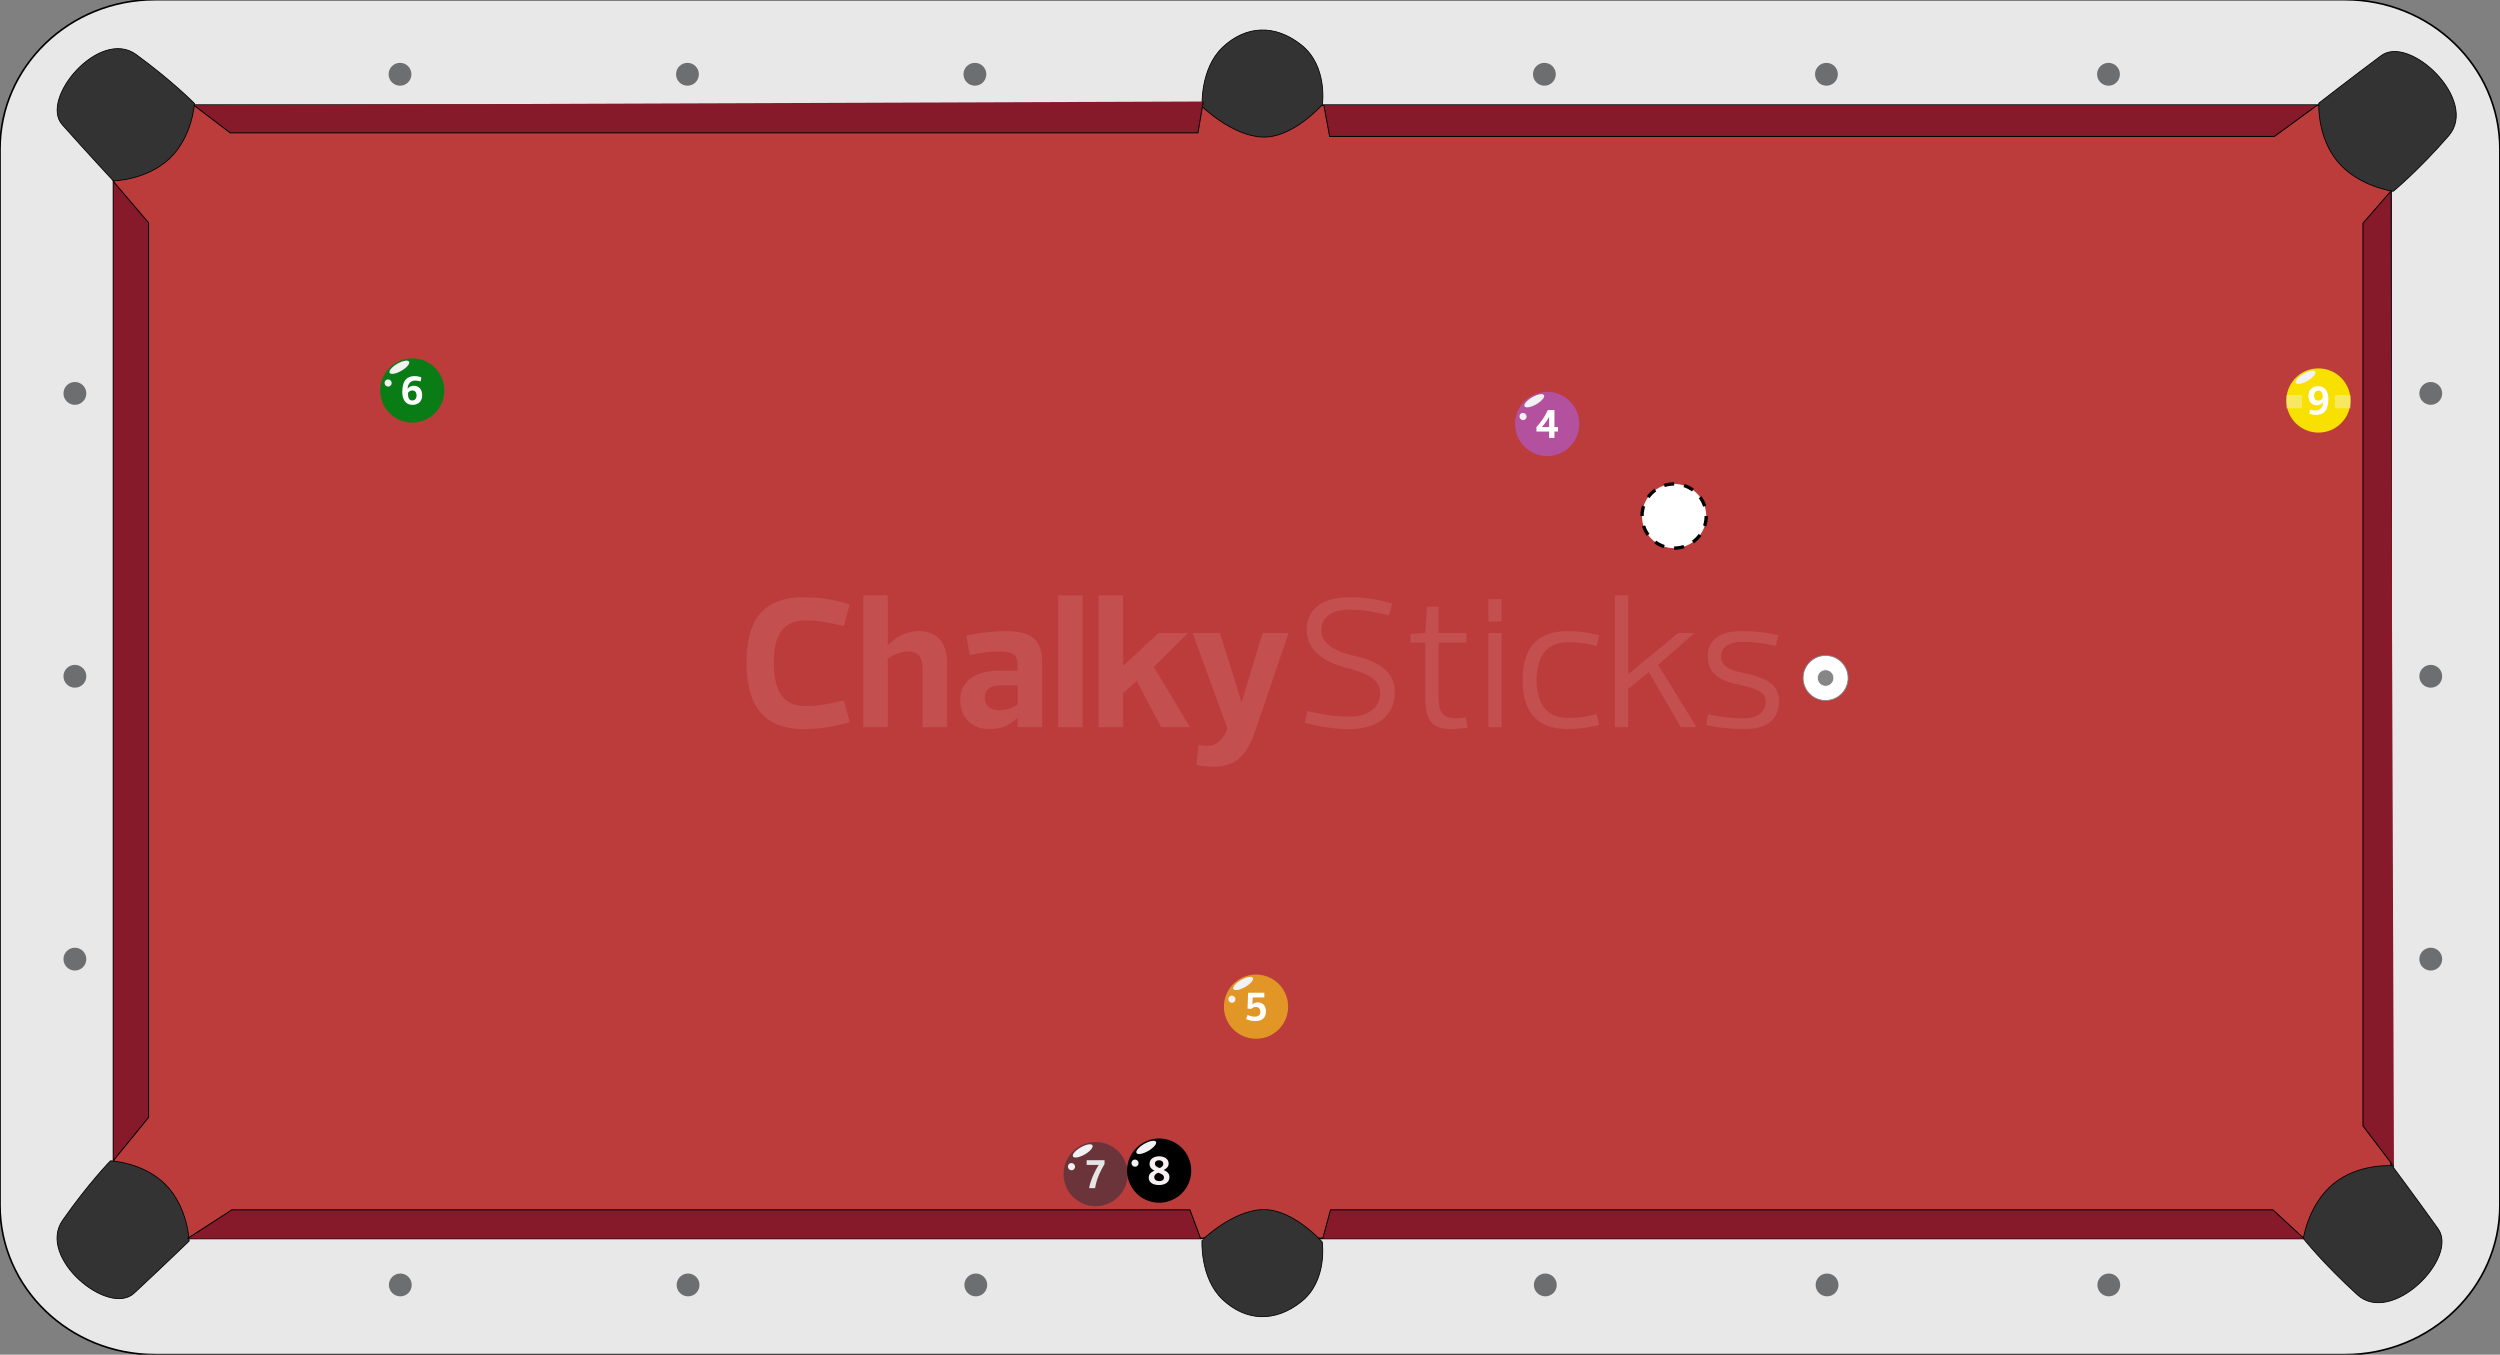 <?xml version="1.0" encoding="utf-8"?><svg version="1.1" preserveAspectRatio="xMidYMid meet" xmlns="http://www.w3.org/2000/svg" xmlns:xlink="http://www.w3.org/1999/xlink" x="0px" y="0px" width="746.5px" height="404.5px" viewBox="0 0 746.5 404.5" enable-background="new 0 0 746.5 404.5" xml:space="preserve"><rect x="0" y="0" width="746.5" height="404.5" fill="#808080" stroke="none"/><defs><style xmlns="http://www.w3.org/2000/svg">* { font-family: "Helvetica, Arial"; }</style><marker id="undefined" viewBox="0 0 15 15" refX="0" refY="5" fill="#000000" markerUnits="strokeWidth" markerWidth="14" markerHeight="13" orient="auto"><path d="M 0 0 L 10 5 L 0 10 z"></path></marker><marker id="arrow-generic" viewBox="0 0 15 15" refX="0" refY="5" fill="#000000" markerUnits="strokeWidth" markerWidth="14" markerHeight="13" orient="auto"><path d="M 0 0 L 10 5 L 0 10 z"></path></marker><marker id="arrow-black" viewBox="0 0 15 15" refX="0" refY="5" fill="#000000" markerUnits="strokeWidth" markerWidth="14" markerHeight="13" orient="auto"><path d="M 0 0 L 10 5 L 0 10 z"></path></marker><marker id="arrow-1" viewBox="0 0 15 15" refX="0" refY="5" fill="#F8E100" markerUnits="strokeWidth" markerWidth="14" markerHeight="13" orient="auto"><path d="M 0 0 L 10 5 L 0 10 z"></path></marker><marker id="arrow-2" viewBox="0 0 15 15" refX="0" refY="5" fill="#3A4ABA" markerUnits="strokeWidth" markerWidth="14" markerHeight="13" orient="auto"><path d="M 0 0 L 10 5 L 0 10 z"></path></marker><marker id="arrow-3" viewBox="0 0 15 15" refX="0" refY="5" fill="#ED2726" markerUnits="strokeWidth" markerWidth="14" markerHeight="13" orient="auto"><path d="M 0 0 L 10 5 L 0 10 z"></path></marker><marker id="arrow-4" viewBox="0 0 15 15" refX="0" refY="5" fill="#B4519E" markerUnits="strokeWidth" markerWidth="14" markerHeight="13" orient="auto"><path d="M 0 0 L 10 5 L 0 10 z"></path></marker><marker id="arrow-5" viewBox="0 0 15 15" refX="0" refY="5" fill="#E29626" markerUnits="strokeWidth" markerWidth="14" markerHeight="13" orient="auto"><path d="M 0 0 L 10 5 L 0 10 z"></path></marker><marker id="arrow-6" viewBox="0 0 15 15" refX="0" refY="5" fill="#097C16" markerUnits="strokeWidth" markerWidth="14" markerHeight="13" orient="auto"><path d="M 0 0 L 10 5 L 0 10 z"></path></marker><marker id="arrow-7" viewBox="0 0 15 15" refX="0" refY="5" fill="#6B343A" markerUnits="strokeWidth" markerWidth="14" markerHeight="13" orient="auto"><path d="M 0 0 L 10 5 L 0 10 z"></path></marker><marker id="arrow-8" viewBox="0 0 15 15" refX="0" refY="5" fill="#000000" markerUnits="strokeWidth" markerWidth="14" markerHeight="13" orient="auto"><path d="M 0 0 L 10 5 L 0 10 z"></path></marker><marker id="arrow-9" viewBox="0 0 15 15" refX="0" refY="5" fill="#F8E100" markerUnits="strokeWidth" markerWidth="14" markerHeight="13" orient="auto"><path d="M 0 0 L 10 5 L 0 10 z"></path></marker><marker id="arrow-10" viewBox="0 0 15 15" refX="0" refY="5" fill="#3A4ABA" markerUnits="strokeWidth" markerWidth="14" markerHeight="13" orient="auto"><path d="M 0 0 L 10 5 L 0 10 z"></path></marker><marker id="arrow-11" viewBox="0 0 15 15" refX="0" refY="5" fill="#ED2726" markerUnits="strokeWidth" markerWidth="14" markerHeight="13" orient="auto"><path d="M 0 0 L 10 5 L 0 10 z"></path></marker><marker id="arrow-12" viewBox="0 0 15 15" refX="0" refY="5" fill="#B4519E" markerUnits="strokeWidth" markerWidth="14" markerHeight="13" orient="auto"><path d="M 0 0 L 10 5 L 0 10 z"></path></marker><marker id="arrow-13" viewBox="0 0 15 15" refX="0" refY="5" fill="#E29626" markerUnits="strokeWidth" markerWidth="14" markerHeight="13" orient="auto"><path d="M 0 0 L 10 5 L 0 10 z"></path></marker><marker id="arrow-14" viewBox="0 0 15 15" refX="0" refY="5" fill="#097C16" markerUnits="strokeWidth" markerWidth="14" markerHeight="13" orient="auto"><path d="M 0 0 L 10 5 L 0 10 z"></path></marker><marker id="arrow-15" viewBox="0 0 15 15" refX="0" refY="5" fill="#6B343A" markerUnits="strokeWidth" markerWidth="14" markerHeight="13" orient="auto"><path d="M 0 0 L 10 5 L 0 10 z"></path></marker></defs>
<path fill="#E8E8E8" stroke="#000000" stroke-width="0.5" stroke-miterlimit="10" d="M0,44.54C0,19.883,20.713-0.103,46.267-0.103
	h653.924c25.553,0,46.271,19.986,46.271,44.642V359.85c0,24.654-20.721,44.641-46.271,44.641H46.267
	C20.713,404.491,0,384.504,0,359.85V44.54L0,44.54z"/>
<rect x="33.905" y="31.398" fill="#BC3C3C" stroke="#000000" stroke-width="0.5" stroke-miterlimit="10" width="680.06" height="338.396"/>
<path fill="#333333" stroke="#000000" stroke-width="0.25" stroke-miterlimit="10" d="M714.275,348.084
	c0,0,7.563,10.155,13.746,18.836c6.175,8.681-13.866,28.987-24.118,19.686c-10.238-9.31-16.124-16.801-16.124-16.801
	s1.533-10.313,9.058-16.398C704.352,347.319,714.275,348.084,714.275,348.084z"/>
<path fill="#333333" stroke="#000000" stroke-width="0.25" stroke-miterlimit="10" d="M692.398,30.802
	c0,0,10.038-7.805,18.622-14.187c8.579-6.383,29.272,13.463,20.139,23.947c-9.138,10.498-16.534,16.554-16.534,16.554
	s-10.363-1.359-16.59-8.831C691.81,40.823,692.398,30.802,692.398,30.802z"/>
<path fill="#333333" stroke="#000000" stroke-width="0.25" stroke-miterlimit="10" d="M33.842,54.007c0,0-8.376-9.031-15.247-16.771
	c-6.88-7.733,11.109-28.925,22.058-20.951c10.937,7.981,17.415,14.616,17.415,14.616s-0.588,9.979-7.463,16.466
	C43.713,53.854,33.842,54.007,33.842,54.007z"/>
<path fill="#333333" stroke="#000000" stroke-width="0.25" stroke-miterlimit="10" d="M56.481,370.564c0,0-8.872,8.57-16.479,15.61
	c-7.608,7.037-29.069-10.664-21.3-21.8c7.779-11.133,14.285-17.751,14.285-17.751s9.985,0.429,16.571,7.226
	C56.164,360.656,56.481,370.564,56.481,370.564z"/>
<path fill="#333333" stroke="#000000" stroke-width="0.25" stroke-miterlimit="10" d="M358.946,31.796
	c0,0-0.649-11.306,6.174-17.721s15.542-6.988,23.491-0.632s6.243,17.817,6.243,17.817s-8.837,10.052-17.929,9.67
	C367.84,40.553,358.946,31.796,358.946,31.796z"/>
<path fill="#333333" stroke="#000000" stroke-width="0.25" stroke-miterlimit="10" d="M376.891,361.194
	c9.092-0.382,17.929,9.671,17.929,9.671s1.706,11.461-6.243,17.816s-16.667,5.783-23.491-0.632
	c-6.823-6.415-6.174-17.721-6.174-17.721S367.806,361.572,376.891,361.194z"/>
<polyline fill="#871A2A" stroke="#000000" stroke-width="0.3" stroke-miterlimit="10" points="713.796,57.225 705.587,66.639 
	705.587,336.208 714.833,348.391 "/>
<polyline fill="#871A2A" stroke="#000000" stroke-width="0.3" stroke-miterlimit="10" points="691.934,31.398 679.124,40.75 
	397.038,40.75 395.295,31.398 "/>
<polyline fill="#871A2A" stroke="#000000" stroke-width="0.3" stroke-miterlimit="10" points="359.295,30.312 357.714,39.663 
	68.72,39.663 68.72,39.663 57.855,31.399 "/>
<polyline fill="#871A2A" stroke="#000000" stroke-width="0.3" stroke-miterlimit="10" points="33.905,54.261 44.373,66.521 
	44.373,333.655 33.905,346.476 "/>
<polyline fill="#871A2A" stroke="#000000" stroke-width="0.3" stroke-miterlimit="10" points="55.933,369.857 69.203,361.263 
	355.319,361.263 358.512,369.857 "/>
<polyline fill="#871A2A" stroke="#000000" stroke-width="0.3" stroke-miterlimit="10" points="394.968,369.857 397.285,361.263 
	678.698,361.263 688.008,369.857 "/>
<path id="spot18_1_" fill="#6D6E70" d="M722.416,117.476c0-1.887,1.527-3.412,3.41-3.412c1.881,0,3.408,1.523,3.408,3.412
	c0,1.881-1.527,3.406-3.408,3.406C723.943,120.882,722.416,119.354,722.416,117.476z"/>
<path id="spot17_1_" fill="#6D6E70" d="M722.416,201.933c0-1.881,1.527-3.407,3.41-3.407c1.881,0,3.408,1.526,3.408,3.407
	c0,1.887-1.527,3.41-3.408,3.41C723.943,205.343,722.416,203.818,722.416,201.933z"/>
<circle id="spot16_1_" fill="#6D6E70" cx="725.824" cy="286.395" r="3.409"/>
<path id="spot15_1_" fill="#6D6E70" d="M626.283,383.679c0-1.881,1.523-3.404,3.408-3.404c1.883,0,3.402,1.523,3.402,3.404
	c0,1.891-1.52,3.41-3.402,3.41C627.806,387.089,626.283,385.566,626.283,383.679z"/>
<path id="spot14_1_" fill="#6D6E70" d="M542.15,383.679c0-1.881,1.527-3.404,3.41-3.404c1.881,0,3.406,1.523,3.406,3.404
	c0,1.891-1.523,3.41-3.406,3.41S542.15,385.566,542.15,383.679z"/>
<path id="spot13_1_" fill="#6D6E70" d="M458.017,383.679c0-1.881,1.527-3.404,3.416-3.404c1.879,0,3.406,1.523,3.406,3.404
	c0,1.891-1.527,3.41-3.406,3.41C459.546,387.089,458.017,385.566,458.017,383.679z"/>
<path id="spot12_1_" fill="#6D6E70" d="M287.968,383.679c0-1.881,1.527-3.404,3.414-3.404c1.875,0,3.402,1.523,3.402,3.404
	c0,1.891-1.527,3.41-3.402,3.41C289.494,387.089,287.968,385.566,287.968,383.679z"/>
<path id="spot11_1_" fill="#6D6E70" d="M202.047,383.679c0-1.881,1.528-3.404,3.414-3.404c1.875,0,3.402,1.523,3.402,3.404
	c0,1.891-1.527,3.41-3.402,3.41C203.574,387.089,202.047,385.566,202.047,383.679z"/>
<path id="spot10_1_" fill="#6D6E70" d="M116.126,383.679c0-1.881,1.526-3.404,3.413-3.404c1.875,0,3.402,1.523,3.402,3.404
	c0,1.891-1.527,3.41-3.402,3.41C117.655,387.089,116.126,385.566,116.126,383.679z"/>
<path id="spot9_1_" fill="#6D6E70" d="M18.951,286.392c0-1.879,1.528-3.405,3.414-3.405c1.881,0,3.408,1.526,3.408,3.405
	c0,1.886-1.527,3.412-3.408,3.412C20.479,289.804,18.951,288.276,18.951,286.392z"/>
<path id="spot8_1_" fill="#6D6E70" d="M18.951,201.933c0-1.881,1.528-3.407,3.414-3.407c1.881,0,3.408,1.526,3.408,3.407
	c0,1.887-1.527,3.41-3.408,3.41C20.479,205.343,18.951,203.818,18.951,201.933z"/>
<path id="spot7_1_" fill="#6D6E70" d="M18.951,117.476c0-1.887,1.528-3.414,3.414-3.414c1.881,0,3.408,1.525,3.408,3.414
	c0,1.879-1.527,3.406-3.408,3.406C20.479,120.882,18.951,119.354,18.951,117.476z"/>
<path id="spot6_1_" fill="#6D6E70" d="M116.036,22.178c0-1.887,1.526-3.414,3.413-3.414c1.875,0,3.402,1.527,3.402,3.414
	c0,1.884-1.527,3.41-3.402,3.41C117.564,25.589,116.036,24.062,116.036,22.178z"/>
<path id="spot5_1_" fill="#6D6E70" d="M201.866,22.178c0-1.887,1.528-3.414,3.414-3.414c1.875,0,3.402,1.527,3.402,3.414
	c0,1.884-1.527,3.41-3.402,3.41C203.393,25.589,201.866,24.062,201.866,22.178z"/>
<path id="spot4_1_" fill="#6D6E70" d="M287.696,22.178c0-1.887,1.527-3.414,3.414-3.414c1.875,0,3.402,1.527,3.402,3.414
	c0,1.884-1.527,3.41-3.402,3.41C289.222,25.589,287.696,24.062,287.696,22.178z"/>
<path id="spot3_1_" fill="#6D6E70" d="M457.748,22.178c0-1.887,1.525-3.414,3.412-3.414c1.883,0,3.404,1.527,3.404,3.414
	c0,1.884-1.521,3.41-3.404,3.41C459.275,25.589,457.748,24.062,457.748,22.178z"/>
<circle id="spot2_1_" fill="#6D6E70" cx="545.376" cy="22.178" r="3.409"/>
<ellipse id="spot1_1_" fill="#6D6E70" cx="629.597" cy="22.178" rx="3.406" ry="3.414"/>
<ellipse id="spot1_2_" fill="#333333" cx="713.82" cy="370.857" rx="3.404" ry="3.414"/>
<ellipse id="spot1_3_" fill="#333333" cx="713.82" cy="33.01" rx="3.404" ry="3.414"/>
<ellipse id="spot1_4_" fill="#333333" cx="376.936" cy="29.01" rx="3.403" ry="3.414"/>
<ellipse id="spot1_5_" fill="#333333" cx="33.613" cy="33.01" rx="3.405" ry="3.414"/>
<ellipse id="spot1_6_" fill="#333333" cx="33.613" cy="370.856" rx="3.405" ry="3.413"/>
<ellipse id="spot1_7_" fill="#333333" cx="377.296" cy="370.856" rx="3.406" ry="3.413"/>
<circle id="outerdot_1_" fill="#FFFFFF" stroke="#818282" stroke-width="0.25" stroke-miterlimit="10" cx="545.123" cy="202.446" r="6.725"/>
<path id="innerdot_1_" fill="#868686" stroke="#FFFFFF" stroke-width="0.25" stroke-miterlimit="10" d="M542.654,202.446
	c0-1.358,1.104-2.464,2.467-2.464c1.357,0,2.467,1.104,2.467,2.464c0,1.356-1.104,2.468-2.467,2.468
	C543.759,204.914,542.654,203.805,542.654,202.446z"/>
<g opacity="0.1">
	<path fill="#FFFFFF" d="M239.941,178.332c4.555,0,8.547,0.562,13.776,2.137l-1.743,6.466c-6.016-1.406-8.434-1.687-11.414-1.687
		c-7.085,0-9.503,4.892-9.503,12.483c0,8.153,2.418,13.101,9.503,13.101c2.98,0,5.398-0.281,11.414-1.687l1.743,6.466
		c-5.229,1.519-9.221,2.081-13.776,2.081c-13.438,0-17.037-8.997-17.037-19.961C222.904,186.935,226.502,178.332,239.941,178.332z"
		/>
	<path fill="#FFFFFF" d="M265.075,217.129h-7.31v-39.36h7.31v14.9h0.112c2.418-2.586,5.51-4.217,9.166-4.217
		c5.623,0,8.434,3.655,8.434,9.447v19.23h-7.31v-17.543c0-3.261-1.237-5.061-4.499-5.061c-2.305,0-4.498,1.237-5.904,2.137V217.129z
		"/>
	<path fill="#FFFFFF" d="M289.591,195.594l-1.068-5.848c3.992-0.787,8.209-1.293,11.583-1.293c7.141,0,11.077,1.855,11.077,9.447
		v19.23h-7.31v-2.812c-0.056,0-0.056,0-0.112,0c-2.418,2.475-4.78,3.374-8.322,3.374c-5.623,0-8.715-3.768-8.715-8.659
		c0-6.86,6.298-8.772,11.808-8.772h5.342v-1.968c0-2.868-1.799-3.768-5.454-3.768C296.169,194.525,293.639,194.75,289.591,195.594z
		 M303.873,204.647h-4.892c-3.317,0-4.948,1.181-4.948,3.767c0,2.475,1.968,3.655,4.386,3.655c2.305,0,4.442-0.956,5.454-1.743
		V204.647z"/>
	<path fill="#FFFFFF" d="M315.962,177.77h7.31v39.36h-7.31V177.77z"/>
	<path fill="#FFFFFF" d="M335.361,198.855l10.571-9.84h8.828l-10.234,10.121l10.796,17.993h-8.603l-7.31-13.832l-4.048,3.711v10.121
		h-7.31v-39.36h7.31V198.855z"/>
	<path fill="#FFFFFF" d="M356.109,189.015h8.153l6.41,20.523h0.113l6.241-20.523h7.76l-9.952,29.126
		c-2.7,8.041-6.298,10.796-12.54,10.796c-1.518,0-3.599-0.168-5.061-0.506l0.675-6.017c0.843,0.169,2.081,0.281,2.699,0.281
		c2.699,0,4.836-2.08,5.904-5.173L356.109,189.015z"/>
	<path fill="#FFFFFF" d="M389.621,215.78l0.731-3.486c5.735,1.406,9.559,1.688,12.707,1.688c6.467,0,9.054-3.543,9.054-6.916
		c0-5.173-5.961-6.523-9.896-7.591c-6.017-1.518-12.033-4.835-12.033-11.302c0-7.085,5.679-9.84,12.876-9.84
		c4.161,0,8.098,0.562,12.652,1.912l-0.956,3.486c-5.735-1.406-8.547-1.687-11.696-1.687c-6.466,0-8.49,2.98-8.49,6.242
		c0,4.948,6.354,6.748,10.402,7.703c6.017,1.35,11.527,4.161,11.527,10.74c0,7.31-5.735,10.965-13.439,10.965
		C398.899,217.692,394.175,217.129,389.621,215.78z"/>
	<path fill="#FFFFFF" d="M425.607,191.883h-4.441v-2.586l4.441-0.281l0.507-7.872h3.43v7.872h8.321v2.868h-8.321v16.363
		c0,4.104,1.124,6.241,5.116,6.241c0.9,0,1.8-0.057,3.093-0.281l0.394,3.093c-1.462,0.225-3.486,0.394-4.723,0.394
		c-5.454,0-7.816-2.249-7.816-8.828V191.883z"/>
	<path fill="#FFFFFF" d="M448.38,178.894v6.691h-3.937v-6.691H448.38z M448.38,189.015v28.114h-3.937v-28.114H448.38z"/>
	<path fill="#FFFFFF" d="M468.116,188.453c3.485,0,6.017,0.394,9.39,1.237l-0.73,3.205c-4.386-1.125-6.748-1.125-8.659-1.125
		c-6.691,0-9.278,4.835-9.278,11.301c0,6.467,2.587,11.303,9.278,11.303c1.911,0,4.273,0,8.659-1.125l0.73,3.205
		c-3.373,0.844-5.904,1.237-9.39,1.237c-9.953,0-13.439-5.96-13.439-14.62C454.676,194.413,458.163,188.453,468.116,188.453z"/>
	<path fill="#FFFFFF" d="M486.166,201.329l14.957-12.314h4.892l-10.908,9.502l11.471,18.612h-4.667l-9.56-16.419l-6.185,5.005
		v11.414h-3.937v-39.36h3.937V201.329z"/>
	<path fill="#FFFFFF" d="M521.139,217.692c-4.273,0-8.378-0.394-11.751-1.237l0.73-3.205c4.442,1.125,8.716,1.237,10.571,1.237
		c6.017,0,6.578-3.768,6.578-4.892c0-2.081-1.236-3.768-7.084-4.948c-5.735-1.068-10.234-2.924-10.234-8.604
		c0-5.004,3.543-7.591,10.065-7.591c4.273,0,7.591,0.394,10.965,1.237l-0.731,3.205c-4.442-1.125-8.153-1.237-10.009-1.237
		c-5.904,0-6.354,3.317-6.354,4.273c0,2.081,0.956,3.88,6.747,5.061c6.186,1.293,10.571,2.98,10.571,8.378
		C531.205,214.711,527.662,217.692,521.139,217.692z"/>
</g>
<g transform="translate(317.567,341)">
<path fill="#6B343A" d="M19.176,9.59c0,5.298-4.293,9.587-9.582,9.587C4.288,19.178,0,14.888,0,9.59S4.288,0,9.594,0
	C14.882,0,19.176,4.293,19.176,9.59z"/>
<g>
	<path fill="#E5E5E4" d="M10.518,6.845H6.911V5.434h5.336v1.141c-1.156,2.009-2.33,4.191-2.821,7.195H7.647
		c0.372-2.183,1.581-4.964,2.869-6.901V6.845H10.518z"/>
</g>
<path fill="#F2F2F2" d="M8.643,0.99c0.334,0.581-0.697,1.8-2.302,2.724C4.734,4.64,3.164,4.918,2.829,4.338
	C2.495,3.757,3.524,2.539,5.131,1.613C6.736,0.689,8.308,0.41,8.643,0.99z"/>
<path fill="#F2F2F2" d="M3.295,6.837c0.298,0.519,0.13,1.174-0.376,1.466C2.414,8.594,1.762,8.41,1.464,7.892
	C1.165,7.373,1.333,6.717,1.839,6.426C2.345,6.135,2.997,6.319,3.295,6.837z"/>
</g><g transform="translate(336.533,339.95)">
<path d="M19.176,9.597c0,5.294-4.3,9.588-9.587,9.588C4.288,19.185,0,14.891,0,9.597C0,4.296,4.288,0,9.588,0
	C14.876,0,19.176,4.296,19.176,9.597z"/>
<g>
	<path fill="#F7EFF1" d="M10.977,9.402c1.08,0.512,1.689,1.149,1.689,2.12c0,1.641-1.419,2.377-3.138,2.377
		c-1.629,0-3.048-0.649-3.048-2.207c0-1.006,0.646-1.656,1.677-2.072V9.597C7.288,9.169,6.726,8.531,6.726,7.549
		c0-1.494,1.395-2.229,2.904-2.229c1.42,0,2.791,0.736,2.791,2.146c0,0.933-0.539,1.458-1.442,1.91v0.027H10.977z M9.629,12.723
		c1.042,0,1.408-0.504,1.408-1.055c0-0.872-0.982-1.165-1.701-1.458c-0.628,0.245-1.215,0.649-1.215,1.312
		C8.121,12.121,8.534,12.723,9.629,12.723z M8.318,7.512c0,0.713,0.718,1.117,1.455,1.3c0.575-0.21,1.054-0.614,1.054-1.213
		c0-0.714-0.599-1.105-1.299-1.105C8.917,6.495,8.318,6.863,8.318,7.512z"/>
</g>
<path fill="#F2F2F2" d="M8.643,0.99c0.334,0.581-0.697,1.8-2.302,2.724C4.734,4.64,3.164,4.918,2.829,4.338
	C2.495,3.757,3.524,2.538,5.131,1.613C6.736,0.689,8.308,0.41,8.643,0.99z"/>
<path fill="#F2F2F2" d="M3.295,6.837c0.298,0.519,0.13,1.174-0.376,1.466C2.414,8.594,1.762,8.409,1.464,7.891
	C1.165,7.373,1.333,6.717,1.839,6.426C2.345,6.135,2.997,6.319,3.295,6.837z"/>
</g><g transform="translate(452.4,117)">
<path fill="#B4519E" d="M19.176,9.591c0,5.297-4.293,9.587-9.582,9.587C4.288,19.179,0,14.888,0,9.591C0,4.294,4.288,0,9.594,0
	C14.882,0,19.176,4.294,19.176,9.591z"/>
<g>
	<path fill="#FFFFFF" d="M11.756,5.435v5.088h1.066v1.323h-1.066v1.926h-1.593v-1.926H6.39v-1.323
		c1.347-1.472,2.521-3.126,3.396-5.088H11.756z M10.163,10.522V7.507h-0.024c-0.677,1.226-1.276,2.024-2.12,3.017L10.163,10.522
		L10.163,10.522z"/>
</g>
<path fill="#F2F2F2" d="M8.643,0.99c0.334,0.581-0.697,1.8-2.302,2.724C4.734,4.64,3.164,4.918,2.829,4.338
	C2.495,3.757,3.524,2.538,5.131,1.613C6.736,0.689,8.308,0.41,8.643,0.99z"/>
<path fill="#F2F2F2" d="M3.295,6.837c0.298,0.519,0.13,1.174-0.376,1.466C2.414,8.594,1.762,8.409,1.464,7.891
	C1.165,7.373,1.333,6.717,1.839,6.426C2.345,6.135,2.997,6.319,3.295,6.837z"/>
</g><g transform="translate(365.467,291)">
<path fill="#E29626" d="M19.168,9.59c0,5.298-4.287,9.588-9.582,9.588C4.288,19.179,0,14.888,0,9.59C0,4.293,4.288,0,9.587,0
	C14.881,0,19.168,4.293,19.168,9.59z"/>
<g>
	<path fill="#FFFFFF" d="M6.605,13.279l0.473-1.225C7.953,12.458,8.576,12.58,9.3,12.58c1.066,0,1.568-0.639,1.568-1.471
		c0-0.649-0.306-1.435-1.347-1.435c-0.492,0-0.958,0.194-1.324,0.587l-1.144-0.1l0.161-4.729h4.839v1.409H8.599L8.492,8.881
		l0.024,0.013c0.389-0.332,0.982-0.577,1.568-0.577c1.475,0,2.461,0.932,2.461,2.697c0,1.898-1.186,2.881-3.148,2.881
		C8.432,13.894,7.605,13.734,6.605,13.279z"/>
</g>
<path fill="#F2F2F2" d="M8.643,0.99c0.334,0.58-0.697,1.8-2.302,2.724C4.734,4.64,3.164,4.918,2.829,4.338
	c-0.334-0.581,0.695-1.8,2.302-2.726C6.736,0.689,8.308,0.41,8.643,0.99z"/>
<path fill="#F2F2F2" d="M3.295,6.837c0.298,0.519,0.13,1.174-0.376,1.466C2.414,8.594,1.762,8.409,1.464,7.891
	C1.165,7.373,1.333,6.717,1.839,6.426C2.345,6.135,2.997,6.319,3.295,6.837z"/>
</g><g transform="translate(682.7,110)">
<path fill="#F8E100" d="M19.176,9.591c0,5.297-4.3,9.587-9.588,9.587C4.288,19.179,0,14.888,0,9.591S4.288,0,9.587,0
	C14.875,0,19.176,4.294,19.176,9.591z"/>
<rect x="0.009" y="7.95" opacity="0.4" fill="#F2F2F2" enable-background="new    " width="4.662" height="3.972"/>
<rect x="14.514" y="7.95" opacity="0.4" fill="#F2F2F2" enable-background="new    " width="4.662" height="3.972"/>
<g>
	<path fill="#FFFFFF" d="M10.93,10.154c-0.414,0.517-1.067,0.86-1.762,0.86c-1.581,0-2.563-1.043-2.563-2.882
		c0-1.766,1.198-2.82,2.881-2.82c2.228,0,3.066,1.839,3.066,3.8c0,3.74-1.683,4.782-3.629,4.782c-0.796,0-1.414-0.123-2.06-0.346
		l0.198-1.212c0.73,0.17,1.221,0.245,1.725,0.245c1.204,0,2.187-0.981,2.168-2.416L10.93,10.154z M9.57,6.635
		c-0.695,0-1.275,0.504-1.275,1.497c0,0.662,0.245,1.495,1.299,1.495c0.501,0,0.91-0.282,1.229-0.662
		C10.917,7.827,10.736,6.635,9.57,6.635z"/>
</g>
<path fill="#F2F2F2" d="M8.643,0.99c0.334,0.579-0.697,1.8-2.302,2.724C4.734,4.64,3.164,4.918,2.829,4.338
	c-0.334-0.581,0.695-1.8,2.302-2.727C6.736,0.689,8.308,0.41,8.643,0.99z"/>
</g><g transform="translate(113.517,107)">
<path fill="#097C16" d="M19.168,9.591c0,5.298-4.293,9.589-9.582,9.589C4.282,19.179,0,14.889,0,9.591C0,4.294,4.282,0,9.587,0
	C14.875,0,19.168,4.294,19.168,9.591z"/>
<g>
	<path fill="#FFFFFF" d="M8.222,9.064C8.647,8.537,9.288,8.192,10,8.192c1.581,0,2.545,1.043,2.545,2.882
		c0,1.766-1.186,2.819-2.869,2.819c-2.228,0-3.073-1.827-3.073-3.801c0-3.739,1.677-4.781,3.641-4.781
		c0.797,0,1.408,0.123,2.043,0.346l-0.182,1.225c-0.736-0.183-1.238-0.246-1.73-0.246c-1.204,0-2.18,0.982-2.18,2.417L8.222,9.064z
		 M9.594,12.583c0.702,0,1.276-0.516,1.276-1.509c0-0.662-0.246-1.495-1.3-1.495c-0.515,0-0.91,0.281-1.228,0.662
		C8.246,11.382,8.432,12.583,9.594,12.583z"/>
</g>
<path fill="#F2F2F2" d="M8.643,0.99c0.334,0.58-0.697,1.8-2.302,2.724C4.734,4.64,3.164,4.918,2.829,4.338
	c-0.334-0.581,0.695-1.8,2.302-2.726C6.736,0.689,8.308,0.41,8.643,0.99z"/>
<path fill="#F2F2F2" d="M3.295,6.837c0.298,0.519,0.13,1.174-0.376,1.466C2.414,8.594,1.762,8.409,1.464,7.891
	C1.165,7.373,1.333,6.717,1.839,6.426C2.345,6.135,2.997,6.319,3.295,6.837z"/>
</g><g transform="translate(489.8,144)">
<g>
	<circle fill="#FFFFFF" cx="10.09" cy="10.088" r="9.588"/>
	<circle fill="none" stroke="#000000" stroke-miterlimit="10" stroke-dasharray="3.012,3.012" cx="10.09" cy="10.088" r="9.588"/>
</g>
</g></svg>